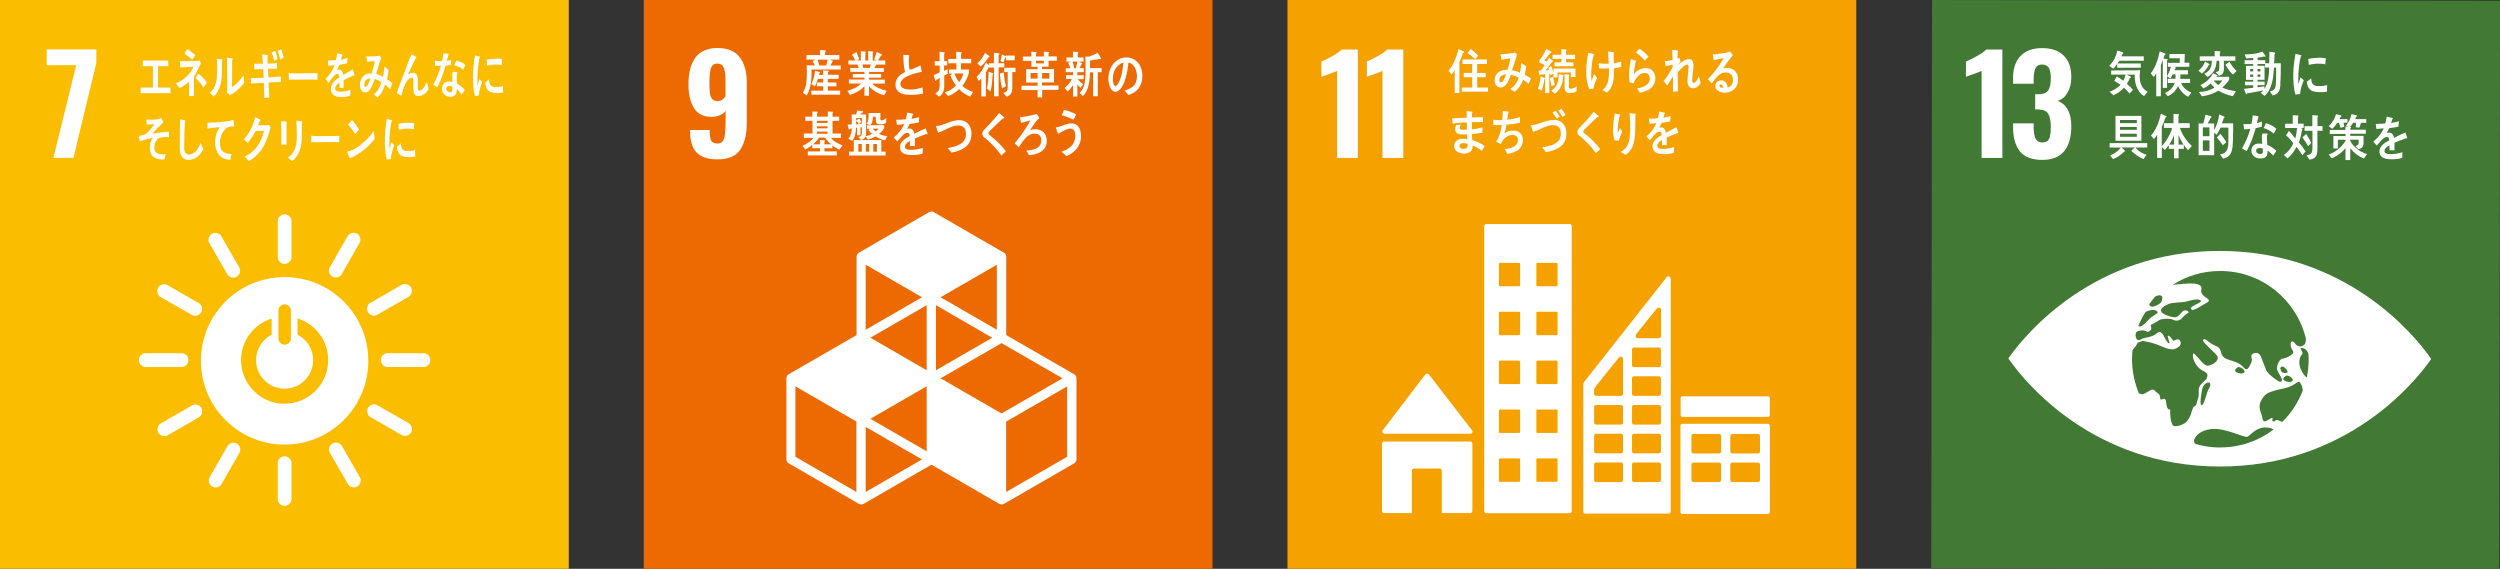 <?xml version="1.0" encoding="UTF-8"?><svg xmlns="http://www.w3.org/2000/svg" viewBox="0 0 282.84 64.35"><rect x="0" y="0" width="282.84" height="64.35" fill="#333333" stroke="none"/><defs><style>.d{fill:#fff;}.e{fill:#ed6a02;}.f{fill:#f5a200;}.g{fill:#427935;}.h{fill:#fabd00;}</style></defs><g id="a"/><g id="b"><g id="c"><g><rect class="h" width="64.35" height="64.35"/><path class="d" d="M8.61,7.38h-3.33v-1.79h5.62v1.53l-2.59,10.74h-2.27l2.58-10.48Z"/><g><path class="d" d="M32.2,31.35c-5.23,0-9.47,4.24-9.47,9.47s4.24,9.48,9.47,9.48,9.47-4.24,9.47-9.48-4.24-9.47-9.47-9.47m-.7,3.74c0-.32,.32-.66,.71-.66s.7,.35,.7,.66v3.25c0,.31-.31,.66-.7,.66s-.71-.34-.71-.66v-3.25Zm.7,10.59c-2.72,0-4.93-2.21-4.93-4.93,0-2.21,1.46-4.08,3.46-4.71v1.83c-1.04,.53-1.76,1.62-1.76,2.87,0,1.78,1.44,3.23,3.23,3.23s3.23-1.44,3.23-3.23c0-1.26-.72-2.34-1.77-2.88v-1.83c2.01,.62,3.47,2.49,3.47,4.71,0,2.72-2.21,4.93-4.93,4.93"/><path class="d" d="M21.32,40.74c0-.43-.38-.78-.73-.78h-4.15c-.35,0-.73,.35-.73,.78s.38,.78,.73,.78h4.15c.35,0,.73-.35,.73-.78"/><path class="d" d="M48.69,40.74c0-.43-.38-.78-.73-.78h-4.15c-.35,0-.73,.35-.73,.78s.38,.78,.73,.78h4.15c.35,0,.73-.35,.73-.78"/><path class="d" d="M32.2,57.23c.43,0,.78-.38,.78-.73v-4.15c0-.35-.35-.73-.78-.73s-.78,.38-.78,.73v4.15c0,.35,.35,.73,.78,.73"/><path class="d" d="M46.51,48.93c.21-.37,.06-.86-.25-1.04l-3.6-2.06c-.3-.17-.81-.06-1.02,.31-.21,.37-.05,.87,.25,1.04l3.6,2.06c.3,.17,.81,.06,1.02-.32"/><path class="d" d="M24.01,55.05c.37,.21,.86,.06,1.04-.25l2.06-3.6c.17-.3,.06-.81-.31-1.02-.37-.21-.87-.05-1.04,.25l-2.06,3.6c-.17,.3-.06,.81,.32,1.02"/><path class="d" d="M40.42,55.04c.37-.21,.48-.72,.31-1.02l-2.07-3.6c-.18-.3-.67-.46-1.04-.25-.37,.21-.49,.72-.31,1.03l2.07,3.6c.17,.3,.67,.46,1.04,.24"/><path class="d" d="M17.91,48.96c.21,.37,.72,.48,1.02,.31l3.6-2.07c.3-.17,.46-.67,.25-1.04-.21-.37-.72-.49-1.02-.31l-3.6,2.07c-.3,.17-.46,.67-.24,1.04"/><path class="d" d="M32.2,29.86c.43,0,.78-.38,.78-.73v-4.15c0-.35-.35-.73-.78-.73s-.78,.38-.78,.73v4.15c0,.35,.35,.73,.78,.73"/><path class="d" d="M22.76,35.34c.21-.37,.06-.86-.25-1.04l-3.6-2.06c-.3-.17-.81-.06-1.02,.31-.21,.37-.05,.87,.25,1.04l3.6,2.06c.3,.17,.81,.06,1.02-.32"/><path class="d" d="M37.6,31.3c.37,.21,.86,.06,1.04-.25l2.06-3.6c.17-.3,.06-.81-.31-1.02-.37-.21-.87-.05-1.04,.25l-2.06,3.6c-.17,.3-.06,.81,.32,1.02"/><path class="d" d="M26.78,31.31c.37-.21,.48-.72,.31-1.02l-2.07-3.6c-.18-.3-.67-.46-1.04-.25-.37,.21-.49,.72-.31,1.03l2.07,3.6c.17,.3,.67,.46,1.04,.24"/><path class="d" d="M41.63,35.32c.21,.37,.72,.48,1.02,.31l3.6-2.07c.3-.17,.46-.67,.25-1.04-.21-.37-.72-.49-1.03-.31l-3.6,2.07c-.3,.17-.46,.67-.24,1.04"/></g><g><path class="d" d="M15.91,10.54v-.64h1.39v-2.41h-1.15v-.64h2.89v.64h-1.16v2.41h1.41v.64h-3.37Z"/><path class="d" d="M21.94,8.68v.67c0,.51,0,1.01,0,1.52h-.55c0-.55,0-1.1,0-1.65-.29,.3-.75,.61-1.1,.76-.12-.2-.26-.39-.4-.56,.69-.22,1.66-.97,2-1.87-.5,0-1,.06-1.5,.09,0-.24-.02-.47-.03-.71,.64,0,1.29,0,1.93-.04,.1,0,.19-.02,.28-.04l.16,.32c-.26,.52-.49,1.06-.8,1.52Zm-.2-1.93c-.27-.26-.56-.47-.86-.66,.1-.18,.19-.36,.28-.54,.32,.18,.63,.4,.93,.67-.11,.18-.22,.36-.34,.53Zm1.3,3.16c-.27-.43-.59-.76-.92-1.08l.32-.49c.35,.24,.71,.63,.98,1.01l-.38,.55Z"/><path class="d" d="M25.12,6.88c-.03,1.28,.11,2.46-.51,3.52-.12,.2-.27,.38-.42,.52-.14-.13-.35-.32-.45-.42,.68-.6,.82-1.37,.82-2.45,0-.46,0-.94-.02-1.4l.58,.07s.05,.02,.05,.06c0,.04-.03,.07-.05,.09Zm1.61,3.43c-.23,.18-.48,.32-.72,.46-.12-.11-.24-.2-.34-.32,.03-.1,.04-.2,.04-.3v-.76c0-.95-.01-1.93-.03-2.88l.6,.1s.05,.03,.05,.07c0,.05-.04,.09-.07,.11,0,.27,0,.53,0,.79,0,.75,0,1.52-.02,2.27,.34-.2,.73-.57,1-.92,.09-.11,.17-.24,.26-.37,0-.01,.02-.03,.03-.03,.02,0,.02,.06,.02,.07,.02,.26,.05,.51,.08,.76-.27,.37-.58,.69-.91,.95Z"/><path class="d" d="M30.38,9.35c.03,.56,.05,1.12,.09,1.68-.19,.02-.37,.03-.56,.05-.02-.57-.05-1.13-.06-1.7-.49,.02-.98,.03-1.46,.07,0-.21,0-.42-.01-.63,.11,0,.22,.01,.34,.01,.37,0,.74-.02,1.11-.03-.01-.33-.03-.65-.05-.98-.33,0-.66,.02-1,.04,0-.21-.02-.43-.03-.64,.33,0,.66,0,.99-.01-.02-.35-.04-.7-.07-1.05l.59,.07s.07,.04,.07,.09c0,.05-.04,.09-.07,.11,0,.26,.01,.51,.02,.77,.35,0,.7-.04,1.05-.08,0,.22,0,.44,0,.65-.34,0-.68,0-1.01,.01,.02,.32,.03,.64,.05,.97,.47-.02,.93-.05,1.4-.1,0,.22,0,.43,0,.64-.45,0-.91,.03-1.36,.04Zm.64-2.45c-.07-.34-.18-.66-.29-.98l.41-.17c.1,.3,.19,.62,.26,.93l-.38,.22Zm.68-.15c-.08-.34-.17-.69-.28-1.01l.4-.16c.11,.32,.2,.6,.27,.93l-.38,.23Z"/><path class="d" d="M35.91,9.02c-.26-.02-.47-.02-.69-.02-.25,0-1.94,0-2.53,.02,0-.23-.02-.52-.03-.69,0-.08,.03-.09,.06-.08,.08,.02,.23,.03,.27,.04,.28,.02,.58,.01,.91,.01,.67,0,1.27-.02,2.03-.03-.01,.23-.02,.51-.02,.74Z"/><path class="d" d="M40.05,8.57s-.04-.01-.06-.03c-.29,.12-.84,.39-1.11,.53v.87h-.47c0-.09,0-.17,0-.27v-.32c-.32,.18-.48,.42-.48,.68,0,.23,.18,.35,.55,.35,.4,0,.76-.06,1.17-.23l-.02,.66c-.35,.14-.74,.17-1.01,.17-.79,0-1.18-.3-1.18-.91,0-.3,.11-.57,.33-.82,.14-.15,.34-.32,.61-.49,0-.26-.07-.39-.19-.39-.15,0-.29,.07-.41,.22-.08,.09-.18,.21-.31,.39-.15,.2-.24,.33-.3,.4-.07-.1-.18-.26-.33-.47,.45-.43,.78-.94,1.01-1.54-.21,.03-.45,.06-.7,.07-.02-.22-.04-.42-.06-.59,.38,0,.68-.02,.92-.06,.05-.16,.09-.43,.14-.78l.54,.15s.05,.03,.05,.07c0,.03-.02,.06-.06,.08-.02,.1-.06,.25-.11,.44,.18-.03,.46-.11,.75-.21l-.05,.62c-.22,.06-.52,.11-.89,.18-.06,.17-.15,.38-.25,.57,.1-.03,.18-.04,.23-.04,.24,0,.4,.2,.48,.61,.32-.2,.68-.41,1.08-.63l.18,.64s-.02,.07-.05,.07Z"/><path class="d" d="M44.13,10.09c-.18-.18-.36-.36-.55-.51-.17,.53-.51,1.18-.88,1.44l-.42-.35c.4-.27,.7-.79,.87-1.37-.24-.16-.49-.29-.76-.37-.06,.2-.13,.4-.21,.59-.19,.47-.44,.95-.88,.94-.36,0-.6-.42-.58-.91,.02-.64,.4-1.07,.81-1.2,.17-.05,.35-.05,.52-.04,.1-.4,.26-.96,.36-1.39l-.89,.06-.06-.62h.05c.3,.04,1.2,.03,1.46-.07,.05,.1,.1,.2,.16,.3-.14,.35-.24,.6-.34,.96-.08,.27-.15,.55-.23,.82,.27,.07,.52,.17,.76,.32,.1-.38,.14-.79,.17-1.19,.16,.14,.32,.28,.47,.43-.04,.35-.09,.7-.18,1.04,.21,.14,.42,.28,.61,.45-.08,.22-.16,.45-.25,.67Zm-2.93-.55c0,.15,.04,.28,.16,.29,.08,0,.13-.03,.18-.1,.14-.18,.29-.63,.37-.87-.3,.02-.69,.19-.7,.69Z"/><path class="d" d="M47.29,10.86c-.57,0-.53-.67-.53-1.2v-.52c0-.15,0-.34-.16-.34-.04,0-.08,.01-.11,.02-.64,.21-.89,1.32-1.09,2.02-.17-.1-.34-.21-.51-.31,.18-.54,.37-1.07,.58-1.61,.23-.6,.45-1.19,.68-1.79,.13-.33,.25-.67,.39-.99,.16,.08,.39,.2,.54,.3,.02,.01,.03,.03,.03,.05,0,.04-.04,.07-.07,.07-.29,.56-.54,1.15-.81,1.72-.03,.06-.05,.11-.08,.16,.18-.11,.37-.21,.57-.21,.42,0,.55,.36,.55,.83,0,.29,0,.57,0,.85,0,.14,.02,.34,.16,.34,.19,0,.34-.14,.48-.3,.18-.2,.25-.41,.38-.67,.07,.26,.14,.52,.2,.79-.29,.53-.68,.78-1.2,.79Z"/><path class="d" d="M51,7.35c-.21,.04-.39,.07-.6,.09-.22,.76-.52,1.74-.94,2.44-.15-.09-.3-.2-.45-.31,.38-.64,.67-1.43,.88-2.13-.21,.01-.47,0-.68-.02,0-.19,0-.38,0-.57,.07,.02,.15,.03,.23,.04,.19,.02,.39,.04,.58,.03,.08-.32,.1-.55,.13-.87,.23,0,.43,.02,.6,.03-.02,.19-.13,.6-.2,.82,.18-.02,.35-.08,.52-.12-.02,.19-.05,.38-.08,.57Zm1.23,3.36c-.17-.22-.34-.45-.55-.62,0,.06,0,.12-.01,.18-.04,.58-.39,.71-.78,.68-.14-.01-.28-.04-.41-.11-.26-.13-.51-.44-.48-.83,.04-.56,.42-.82,.83-.79,.12,0,.24,.03,.35,.06,0-.26-.03-.52-.02-.78,0-.13,.02-.25,.07-.38,.13,0,.26,.01,.39,.02,.03,0,.15-.02,.15,.05,0,.01,0,.02,0,.02-.06,.1-.09,.22-.09,.34-.01,.3,.02,.6,.02,.9,.31,.16,.65,.45,.89,.74-.11,.18-.23,.36-.36,.53Zm-1.04-.89c-.09-.06-.2-.08-.31-.09-.17-.01-.37,.03-.39,.29-.02,.26,.22,.39,.39,.41,.16,.01,.28-.02,.3-.26,0-.12,0-.23,0-.35Zm1.2-1.92c-.29-.3-.66-.4-1.01-.51l.24-.54c.36,.12,.75,.2,1.04,.51l-.27,.54Z"/><path class="d" d="M22.37,17.71c-.32,.26-.7,.38-1.07,.38-.58,0-.94-.45-.97-1.23,0-.11,0-.21,0-.32,0-.3,0-.6,.01-.9,.01-.71,.02-1.43,.03-2.15,.13,.02,.25,.05,.38,.08,.05,0,.11,.02,.16,.04,.03,.02,.07,.04,.07,.09,0,.04-.03,.08-.06,.09-.05,.96-.08,1.94-.08,2.9,0,.49,.16,.79,.54,.79,.17,0,.35-.06,.51-.16,.37-.21,.63-.68,.81-1.16l.3,.72c-.15,.3-.39,.64-.62,.82Z"/><path class="d" d="M26.41,14.29s-.03,0-.05,0c-.18,0-.37,.01-.55,.09-.51,.23-.9,.95-.93,1.72-.04,1.14,.69,1.31,1.31,1.33-.04,.21-.08,.43-.13,.65-.03,0-.06,0-.08,0-.27-.01-.59-.09-.84-.24-.47-.27-.84-1.03-.81-1.79,.02-.67,.19-1.18,.53-1.67-.47,.04-.93,.1-1.39,.17,0-.22,0-.44,0-.66,.8-.03,1.6-.07,2.4-.2,.19-.04,.37-.07,.56-.13,0,.09,.06,.63,.06,.68,0,.05-.03,.05-.06,.05Z"/><path class="d" d="M30.53,14.72c-.07,.22-.12,.45-.2,.66-.27,.78-.56,1.38-1.04,1.93-.34,.39-.73,.71-1.15,.92-.14-.18-.29-.36-.45-.52,.23-.12,.46-.23,.67-.4,.26-.21,.52-.44,.73-.74,.36-.51,.62-1.09,.79-1.77l-.96,.02c-.26,.5-.57,.99-.92,1.36-.13-.15-.26-.31-.4-.45,.6-.61,1.02-1.5,1.27-2.47l.54,.25s.05,.04,.05,.09c0,.06-.05,.08-.08,.08-.06,.17-.11,.34-.19,.49,.35,0,.69,0,1.04,0,.07,0,.15,0,.22-.03,.05,.1,.11,.2,.16,.3-.03,.1-.07,.2-.09,.29Z"/><path class="d" d="M32.42,13.92v.23c0,.74,0,1.49,0,2.22h-.59c0-.14,0-.28,0-.41v-.82c0-.49,0-.97-.02-1.45l.62,.07s.04,.02,.04,.05c0,.05-.04,.08-.07,.1Zm1.73,0c0,.34,0,.67,0,1,0,.97-.02,1.91-.53,2.7-.16,.24-.34,.44-.57,.59-.15-.13-.32-.28-.48-.38,.19-.14,.4-.32,.55-.53,.43-.61,.46-1.35,.46-2.13,0-.51-.03-1.02-.05-1.52l.62,.07s.07,.03,.07,.08-.03,.09-.07,.11Z"/><path class="d" d="M38.38,16.1c-.26-.02-.47-.02-.68-.02-.25,0-1.88,0-2.47,.02,0-.22-.02-.5-.03-.67,0-.08,.03-.09,.06-.08,.08,.02,.23,.03,.27,.04,.28,.02,.83,.01,1.15,.01,.67,0,.97-.02,1.72-.03-.01,.22-.02,.5-.02,.72Z"/><path class="d" d="M40.27,17.58c-.23,.14-.46,.25-.71,.32-.02-.07-.28-.74-.28-.74,0-.02,.02-.02,.03-.02,.06,0,.12-.01,.17-.03,.45-.12,.88-.38,1.29-.7,.55-.42,1.05-.95,1.51-1.57,.03,.29,.07,.58,.11,.87-.63,.82-1.34,1.41-2.12,1.87Zm-.09-2.39c-.24-.41-.5-.78-.81-1.1,.16-.17,.31-.34,.46-.51,.29,.31,.55,.68,.78,1.08-.13,.2-.28,.37-.43,.53Z"/><path class="d" d="M44.23,17.99c-.16,.02-.31,.04-.47,.06-.19-.69-.22-1.44-.22-2.17,0-.82,.09-1.64,.22-2.44l.37,.1c.06,.02,.13,.02,.19,.05,.03,.01,.05,.03,.05,.07s-.04,.07-.07,.07c-.17,.8-.25,1.7-.25,2.53,0,.21,0,.41,0,.62,.08-.26,.15-.52,.23-.78,.11,.11,.22,.22,.32,.33-.19,.51-.33,.97-.38,1.55Zm2.74-.27c-.24,.06-.55,.06-.79,.05-.62-.02-1.19-.13-1.27-1.18,.15-.12,.29-.25,.44-.37,0,.59,.25,.86,.65,.87,.32,.01,.67-.01,.97-.13,0,.25,0,.5,0,.75Zm-.16-3.09c-.33-.08-.66-.1-1-.07-.23,.02-.46,.07-.69,.13-.02-.21-.03-.46-.05-.67,.32-.1,.65-.1,.98-.13,.27-.03,.54,0,.81,.05-.02,.23-.03,.46-.05,.69Z"/><path class="d" d="M54.19,10.8c-.15,.02-.3,.04-.46,.06-.19-.69-.22-1.43-.22-2.16,0-.82,.09-1.64,.22-2.43l.36,.1c.05,.02,.13,.02,.18,.05,.03,.01,.05,.03,.05,.07s-.04,.07-.07,.07c-.17,.8-.24,1.7-.24,2.53,0,.21,0,.41,0,.62,.08-.26,.15-.52,.23-.78,.1,.11,.21,.22,.31,.33-.18,.51-.32,.97-.37,1.55Zm2.71-.34c-.23,.06-.53,.06-.77,.05-.6-.02-1.16-.13-1.23-1.17,.14-.12,.28-.25,.43-.36,0,.59,.24,.86,.63,.87,.31,.01,.65-.01,.95-.13,0,.25,0,.5,0,.75Zm-.15-3.08c-.32-.08-.64-.1-.97-.07-.23,.02-.45,.07-.67,.13-.02-.21-.03-.46-.05-.67,.31-.1,.63-.1,.95-.13,.26-.03,.53,0,.79,.05-.02,.23-.03,.46-.05,.69Z"/><path class="d" d="M17.84,15.74c-.26,.19-.43,.71-.36,1.15,.09,.52,.67,.58,.97,.57,.1,0,.2-.01,.3-.02-.04,.2-.09,.4-.14,.6h-.09c-.59,.01-1.45-.08-1.55-1.07-.06-.61,.09-1.09,.32-1.38-.5,.09-.99,.22-1.47,.4-.03-.2-.08-.4-.12-.6,.26-.07,.53-.09,.78-.22,.25-.13,.8-.86,1-1.13-.3,.03-.6,.05-.89,.04,0-.19,0-.37-.02-.56,.44,.03,.9,.05,1.34-.04,.12-.02,.23-.08,.33-.14,.09,.17,.18,.34,.26,.51-.44,.34-.87,.85-1.26,1.27,.62-.1,1.25-.18,1.88-.23,0,.21,0,.43,0,.64-.37-.04-.96-.05-1.29,.19Z"/></g></g><g><rect class="e" x="72.83" width="64.35" height="64.35"/><path class="d" d="M78.8,17.25c-.48-.52-.72-1.31-.73-2.36v-.18h2.21c0,.56,.06,.95,.17,1.18,.12,.23,.36,.35,.72,.35,.25,0,.44-.08,.57-.23,.13-.15,.21-.4,.27-.75,.05-.35,.08-.85,.08-1.51v-1.24c-.13,.22-.34,.4-.62,.52-.28,.13-.61,.19-.98,.19-.91,0-1.57-.33-1.98-1-.41-.67-.62-1.55-.62-2.65,0-2.76,1.1-4.14,3.3-4.14,1.13,0,1.96,.35,2.5,1.05,.54,.7,.8,1.66,.8,2.88v4.47c0,1.32-.24,2.35-.73,3.09-.49,.74-1.35,1.11-2.58,1.11-1.09,0-1.88-.26-2.36-.78Zm3.28-6.37v-1.95c0-.54-.07-.96-.2-1.27-.13-.31-.37-.47-.71-.47-.36,0-.61,.17-.73,.51-.12,.34-.18,.88-.18,1.61,0,.53,.02,.93,.05,1.2,.03,.28,.11,.5,.25,.67,.14,.17,.35,.26,.63,.26,.37,0,.67-.19,.89-.56Z"/><path class="d" d="M121.52,42.34l-7.68-4.43v-8.87c0-.19-.1-.36-.26-.45l-7.94-4.59c-.16-.09-.36-.09-.52,0l-7.95,4.59c-.16,.09-.26,.27-.26,.45v8.87l-7.68,4.43c-.16,.09-.26,.27-.26,.45v9.18c0,.19,.1,.36,.26,.45l7.95,4.59c.08,.05,.17,.07,.26,.07s.18-.02,.26-.07l7.68-4.44,7.68,4.44c.08,.05,.17,.07,.26,.07s.18-.02,.26-.07l7.95-4.59c.16-.09,.26-.27,.26-.45v-9.18c0-.19-.1-.36-.26-.45Zm-16.68,8.72l-6.37-3.68,6.37-3.68v7.36Zm7.42-12.85l-6.37,3.68v-7.36l6.37,3.68Zm-7.42,3.68l-6.37-3.68,6.37-3.68v7.36Zm1.57,.91l6.9-3.98,6.9,3.98-6.9,3.98-6.9-3.98Zm6.37-5.49l-6.37-3.68,6.37-3.68v7.36Zm-8.47-3.68l-6.37,3.68v-7.36l6.37,3.68Zm-7.42,22.03l-6.9-3.98v-7.97l6.9,3.98v7.96Zm1.05,0v-7.36l6.37,3.68-6.37,3.68Zm22.79-3.98l-6.9,3.98v-7.96l6.9-3.98v7.97Z"/><g><path class="d" d="M91.81,7.87c0,.14,0,.28,0,.43,0,.57-.05,1.19-.21,1.73-.07,.23-.2,.59-.33,.77l-.44-.32c.38-.54,.45-1.37,.45-2.05,0-.34,0-.69-.02-1.03h.93c-.08-.17-.16-.34-.25-.5l.34-.16h-1.04v-.51h1.53v-.57l.57,.04s.09,0,.09,.07c0,.04-.04,.07-.07,.08v.38h1.6v.51h-1.08l.31,.12s.05,.02,.05,.06-.04,.05-.06,.06c-.07,.15-.14,.29-.22,.43h1.16v.46h-3.32Zm-.02,2.84v-.45h1.34v-.5h-.71v-.43h.71v-.41h-.6c-.09,.28-.2,.6-.34,.85l-.39-.26c.22-.45,.35-.98,.42-1.5l.5,.14s.06,.02,.06,.06c0,.05-.04,.06-.07,.07-.02,.07-.04,.13-.06,.2h.48v-.52l.58,.05s.05,.04,.05,.07c0,.06-.06,.09-.1,.1v.28h1.22v.46h-1.22v.41h.97v.44h-.97v.48h1.39v.46h-3.25Zm.71-3.96c.07,.19,.17,.51,.22,.7-.07,.03-.18,.06-.24-.04h1c.06-.22,.12-.44,.16-.66h-1.13Z"/><path class="d" d="M100,10.77c-.59-.16-1.26-.51-1.68-1.03v1.09h-.52v-1.1c-.39,.5-1.09,.83-1.63,1.01l-.31-.46c.49-.14,1.2-.4,1.54-.83h-1.36v-.45h1.76v-.22h-1.32v-.41h1.32v-.24h-1.61v-.44h.98c-.05-.13-.1-.26-.16-.39h-1.03v-.46h.8c-.12-.23-.24-.45-.4-.65l.51-.31c.11,.27,.22,.55,.33,.82l-.26,.14h.43v-1.05l.53,.05s.05,.02,.05,.06-.04,.07-.07,.08v.87h.32v-1.06l.54,.04s.05,.03,.05,.06c0,.04-.05,.07-.07,.08v.87h.4l-.24-.13c.1-.28,.21-.55,.29-.83l.54,.26s.06,.04,.06,.08c0,.06-.08,.07-.11,.07-.12,.19-.24,.37-.35,.55h.83v.47h-1.02c-.08,.13-.15,.26-.23,.39h1.09v.44h-1.67v.24h1.36v.41h-1.36v.22h1.78v.45h-1.42c.31,.41,1.17,.71,1.63,.82l-.31,.5Zm-2.42-3.48l.07,.39h.77c.03-.13,.06-.26,.09-.39h-.93Z"/><path class="d" d="M103.03,10.73c-.66,0-1.72-.1-1.72-1.16,0-.77,.56-1.16,1.08-1.42-.16-.63-.18-1.3-.19-1.95,.14,.01,.28,.02,.42,.03,.07,0,.14,0,.21,.02,.02,0,.05,.02,.05,.05,0,.02-.02,.04-.03,.06-.02,.17-.03,.34-.03,.51,0,.2,0,.84,.09,.99,.01,.01,.03,.02,.04,.02,.18,0,.99-.37,1.17-.49,.07,.24,.12,.48,.17,.73-.58,.14-2.42,.49-2.42,1.4,0,.51,.69,.61,1.01,.61,.52,0,.99-.06,1.49-.25,.03,.23,.05,.47,.06,.71-.46,.1-.94,.15-1.4,.15Z"/><path class="d" d="M106.83,8.56v1.19c0,.53-.19,.95-.6,1.19l-.41-.37c.33-.17,.49-.46,.49-.88v-.88c-.13,.09-.27,.16-.39,.25,0,.04-.02,.11-.07,.11-.03,0-.04-.03-.05-.06l-.16-.61c.22-.1,.45-.2,.67-.31v-.78h-.56v-.49h.55v-1.07l.54,.07s.05,.02,.05,.05c0,.04-.04,.08-.07,.09v.85h.34v.49h-.35v.62l.4-.2v.52c-.13,.08-.26,.14-.39,.22Zm2.9,2.36c-.44-.17-.87-.47-1.21-.84-.37,.35-.79,.64-1.25,.79l-.37-.42c.45-.13,.92-.41,1.26-.78-.27-.34-.48-.73-.64-1.15l.21-.19h-.36v-.46h.83v-.71h-.91v-.49h.89v-.82l.56,.05s.08,.02,.08,.08c0,.04-.06,.08-.09,.09v.59h1.15v.5h-1.16v.71h.91v.33s-.06,.2-.07,.24c-.15,.47-.37,.9-.67,1.26,.29,.34,.82,.57,1.21,.71l-.35,.52Zm-1.74-2.61c.12,.36,.3,.71,.53,.99,.19-.27,.39-.65,.47-.99h-1Z"/><path class="d" d="M112.98,7.63v3.26h-.52v-3.25h-.59v-.07c-.11,.21-.21,.42-.33,.62v2.72h-.52v-2.04c-.08,.1-.18,.19-.28,.28l-.26-.44c.46-.42,.81-1.03,1.05-1.64l.34,.3v-.21h.58v-1.2l.54,.06s.08,.02,.08,.07c0,.06-.05,.09-.09,.1v.97h.64v.46h-.64Zm-1.14-1.15c-.26,.38-.54,.76-.89,1.04l-.38-.35c.36-.31,.65-.72,.86-1.19l.48,.34s.05,.04,.05,.07c0,.07-.08,.1-.13,.09Zm.47,1.95c-.03,.47-.11,1.51-.26,1.92l-.4-.36c.15-.6,.19-1.25,.2-1.88l.49,.18s.03,.03,.03,.06c0,.03-.04,.07-.06,.08Zm1.07,1.57c-.14-.5-.22-1.15-.26-1.68l.44-.13c.04,.52,.12,1.05,.25,1.56l-.43,.25Zm.43-3.17v-.41s-.04,.04-.06,.04c-.07,.2-.14,.4-.22,.6l-.34-.15c.07-.25,.11-.51,.16-.76l.44,.21v-.08h1.01v.54h-1Zm.72,1.33v1.77c0,.56-.19,.88-.66,1.01l-.35-.43c.32-.09,.49-.23,.49-.65v-1.71h-.4v-.48h1.28v.48h-.36Z"/><path class="d" d="M117.91,10.19v.83h-.52v-.83h-1.82v-.49h1.82v-.36h-1.3v-1.51h1.3v-.27h-.7v-.67h-.97v-.49h.96v-.55l.54,.04s.06,.02,.06,.05-.05,.07-.07,.09v.36h.89v-.55l.54,.04s.06,.02,.06,.05-.05,.07-.07,.09v.36h.94v.49h-.94v.67h-.74v.27h1.36v1.51h-1.36v.36h1.87v.49h-1.86Zm-.52-1.93h-.79v.63h.79v-.63Zm.71-1.39h-.88v.3h.88v-.3Zm.62,1.39h-.82v.63h.82v-.63Z"/><path class="d" d="M121.89,8.18v.33h.71v.44h-.65c.15,.24,.38,.42,.58,.58l-.26,.41c-.14-.1-.26-.23-.38-.38v1.37h-.49v-1.31c-.17,.27-.39,.55-.62,.72l-.34-.39c.31-.26,.64-.59,.82-1.01h-.66v-.44h.8v-.33h-.83v-.45h.53c-.08-.21-.16-.42-.25-.63l.33-.12h-.53v-.47h.74v-.65l.54,.03s.07,.02,.07,.07c0,.05-.04,.08-.07,.1v.45h.66v.47h-.52l.32,.18s.05,.05,.05,.06c0,.06-.07,.08-.1,.08-.06,.15-.13,.28-.21,.42h.48v.45h-.73Zm-.53-1.2c.05,.21,.17,.67,.21,.88-.09,.05-.25-.18-.33-.14h.49c.06-.25,.11-.5,.16-.75h-.52Zm2.84,1.2v2.71h-.53v-2.71h-.36c0,.92-.15,2.1-.79,2.68l-.38-.34c.65-.61,.68-1.65,.68-2.58,0-.51-.02-1.03-.02-1.55l.31,.02c.05,0,.18-.04,.31-.09,.22-.08,.65-.27,.79-.35l.36,.65c0,.06-.04,.08-.08,.08-.03,0-.06-.01-.09-.03-.35,.08-.72,.13-1.08,.18v.86h1.31v.46h-.44Z"/><path class="d" d="M127.65,10.74c-.14-.17-.27-.34-.41-.5,.72-.22,1.39-.53,1.39-1.62,0-.74-.36-1.4-.95-1.55-.12,.99-.37,2.56-1.08,3.14-.13,.11-.27,.18-.42,.18-.19,0-.37-.16-.49-.33-.21-.31-.29-.77-.29-1.17,0-1.4,.93-2.39,2.02-2.39,1,0,1.82,.75,1.82,2.08,0,1.24-.67,1.9-1.57,2.16Zm-1.61-2.63c-.09,.25-.13,.51-.13,.78,0,.24,.04,.84,.3,.84,.09,0,.17-.11,.22-.18,.43-.55,.61-1.72,.66-2.47-.41,.09-.88,.55-1.05,1.03Z"/><path class="d" d="M94.97,16.93c-.28-.12-.55-.28-.79-.49v.33h-.9v.36h1.4v.45h-3.29v-.45h1.38v-.36h-.87v-.37c-.25,.2-.52,.38-.8,.51l-.31-.42c.45-.19,.91-.47,1.24-.89h-1.09v-.49h.98v-1.44h-.81v-.47h.8v-.59l.54,.03s.06,.02,.06,.06-.04,.07-.07,.08v.42h1.21v-.59l.55,.03s.06,.02,.06,.06-.04,.07-.07,.08v.42h.75v.47h-.75v1.44h.95v.49h-1.12c.26,.4,.89,.69,1.29,.85l-.34,.48Zm-1.62-1.36h-.69c-.18,.29-.42,.54-.67,.76h.77v-.49l.52,.04s.06,.02,.06,.06c0,.04-.04,.08-.07,.09v.3h.76c-.25-.22-.5-.46-.68-.76Zm.28-1.9h-1.21v.24h1.21v-.24Zm0,.62h-1.21v.23h1.21v-.23Zm0,.6h-1.21v.24h1.21v-.24Z"/><path class="d" d="M100.12,15.88c-.38-.09-.72-.22-1.06-.45-.27,.17-.57,.28-.87,.36l-.26-.36c-.09,.25-.3,.35-.51,.41l-.3-.33c.26-.08,.39-.16,.39-.51v-.61l-.16,.02v.89h-.38v-.85h-.12c-.02,.54-.11,1.11-.45,1.49l-.41-.25c.25-.32,.39-.74,.39-1.16-.07,.02-.15,.04-.23,.06,0,.04-.04,.08-.07,.08-.03,0-.05-.04-.06-.08l-.12-.5c.16,0,.32,0,.47-.01,0-.38-.01-.76-.01-1.13h.49c.06-.14,.1-.29,.15-.44l.59,.07s.06,.03,.06,.07c0,.07-.08,.1-.13,.11-.06,.07-.11,.13-.17,.2h.64v1.97c0,.17,0,.34-.06,.5,.26-.06,.5-.15,.73-.29-.15-.13-.29-.27-.42-.43,.06-.05,.13-.09,.19-.14h-.33v-.4h.34l-.39-.18c.18-.25,.22-.5,.22-.82,0-.13,0-.26,0-.39h1.34c0,.22-.01,.43-.01,.65,0,.14,.03,.19,.15,.19,.17,0,.4-.16,.53-.27l-.04,.57c-.19,.09-.39,.15-.6,.15-.35,0-.55-.04-.55-.49,0-.12,0-.25,0-.37h-.33c0,.35-.06,.71-.3,.95h1.58v.32c-.13,.25-.36,.5-.57,.66,.26,.16,.61,.23,.91,.28l-.26,.48Zm-4.06,1.72v-.45h.53v-1.3h3.12v1.3h.48v.45h-4.14Zm1.45-4.25h-.65v.27c.11-.08,.23-.15,.34-.23,.09,.13,.17,.27,.26,.41l-.27,.23,.32-.02v-.66Zm-.65,.28v.43l.31-.02c-.1-.14-.2-.28-.31-.4Zm.64,2.66h-.39v.87h.39v-.87Zm.84,0h-.38v.87h.38v-.87Zm.4-1.73c.11,.11,.21,.23,.34,.31,.12-.09,.23-.19,.32-.31h-.65Zm.47,1.73h-.41v.87h.41v-.87Z"/><path class="d" d="M104.89,15.18s-.05-.01-.07-.03c-.34,.12-1,.37-1.31,.52v.85h-.56c0-.08,0-.17,0-.26v-.31c-.38,.18-.57,.4-.57,.66,0,.22,.22,.34,.65,.34,.47,0,.89-.06,1.37-.22l-.02,.65c-.41,.14-.87,.16-1.18,.16-.93,0-1.39-.29-1.39-.88,0-.29,.13-.55,.39-.79,.16-.15,.4-.31,.72-.47,0-.25-.09-.38-.22-.38-.17,0-.33,.07-.49,.21-.09,.09-.22,.2-.36,.38-.18,.19-.28,.33-.35,.39-.09-.1-.22-.25-.39-.45,.53-.41,.93-.92,1.19-1.5-.25,.03-.53,.06-.83,.07-.02-.21-.05-.4-.08-.57,.44,0,.81-.02,1.08-.06,.06-.16,.11-.41,.16-.76l.64,.14s.06,.03,.06,.07-.02,.06-.08,.08c-.02,.09-.07,.24-.13,.43,.22-.03,.54-.11,.88-.2l-.05,.61c-.26,.05-.61,.11-1.04,.17-.07,.17-.18,.37-.29,.55,.11-.03,.21-.04,.27-.04,.29,0,.48,.19,.56,.59,.38-.2,.81-.4,1.28-.61l.22,.62s-.02,.07-.06,.07Z"/><path class="d" d="M108.49,17.04c-.28,.1-.56,.19-.85,.23-.15-.17-.28-.36-.44-.51,.37-.07,.73-.15,1.09-.29,.52-.21,1.01-.58,1-1.32-.02-.73-.39-.96-.94-.95-.76,.02-1.47,.6-2.22,.81-.03-.08-.24-.69-.24-.72,0-.06,.07-.04,.1-.04,.37,0,.78-.19,1.13-.32,.45-.17,.9-.33,1.38-.34,.75-.02,1.39,.52,1.41,1.47,.02,1.15-.59,1.66-1.42,1.97Z"/><path class="d" d="M113.3,17.61c-.42-.61-.9-1.13-1.42-1.61-.13-.13-.27-.25-.41-.36-.09-.07-.17-.12-.24-.21-.07-.09-.09-.19-.09-.3,0-.21,.09-.33,.22-.47,.23-.24,.46-.47,.69-.72,.33-.38,.67-.75,.99-1.15,.14,.12,.27,.23,.41,.34,.05,.04,.11,.08,.16,.13,.01,.02,.02,.03,.02,.05,0,.08-.1,.09-.16,.08-.31,.3-.63,.59-.95,.89-.13,.13-.26,.27-.39,.39-.06,.06-.13,.12-.19,.18-.05,.06-.11,.14-.11,.22,0,.08,.04,.12,.09,.17,.2,.19,.42,.35,.62,.52,.45,.4,.88,.86,1.26,1.35-.17,.15-.33,.32-.49,.47Z"/><path class="d" d="M116.41,17.55c-.07-.16-.16-.31-.26-.45,0-.02-.02-.03-.02-.05,0-.02,.02-.02,.03-.03,.24-.02,.47-.03,.7-.09,.49-.13,.94-.38,.94-1.05,0-.56-.34-.76-.77-.76-.52,0-.9,.34-1.24,.77-.19,.25-.36,.51-.52,.77-.16-.14-.32-.29-.48-.44,.51-.62,.92-1.16,1.35-1.86,.12-.2,.33-.5,.41-.73-.12,.03-.25,.07-.37,.1-.22,.06-.45,.13-.67,.18-.03-.21-.07-.43-.11-.65,.52-.05,1.04-.14,1.55-.27,.11-.03,.22-.06,.33-.1,.04,.06,.3,.42,.3,.47,0,.06-.06,.07-.09,.08-.17,.11-.81,1.04-.96,1.27,.2-.06,.41-.09,.61-.09,.72,0,1.29,.44,1.29,1.34,0,1.18-1.19,1.56-2,1.6Z"/><path class="d" d="M120.63,17.64c-.17-.16-.35-.33-.53-.48,.47-.15,1.1-.47,1.36-.99,.13-.25,.19-.55,.19-.83,0-.5-.16-.79-.6-.79-.31,0-1.06,.41-1.34,.61-.03-.08-.26-.67-.26-.72,0-.04,.05-.03,.07-.03,.1,0,.47-.12,.59-.16,.37-.14,.71-.29,1.1-.29,.76,0,1.09,.61,1.09,1.46,0,1.16-.81,1.91-1.65,2.24Zm.83-4.09c-.43-.21-.87-.4-1.34-.51,.09-.2,.18-.41,.26-.61,.47,.1,.93,.28,1.37,.52-.09,.2-.19,.41-.3,.61Z"/></g></g><g><rect class="f" x="145.66" width="64.35" height="64.35"/><g><path class="d" d="M151.27,8.02c-.11,.06-.43,.19-.97,.38-.42,.14-.69,.24-.8,.29v-1.74c.34-.13,.76-.33,1.25-.61,.49-.27,.84-.52,1.04-.74h1.83v12.27h-2.35V8.02Z"/><path class="d" d="M156.41,8.02c-.11,.06-.43,.19-.97,.38-.42,.14-.69,.24-.8,.29v-1.74c.34-.13,.76-.33,1.25-.61,.49-.27,.84-.52,1.04-.74h1.83v12.27h-2.35V8.02Z"/></g><g><g><path class="d" d="M156.64,49.07h9.72c.13,0,.24-.11,.24-.24,0-.06-.02-.12-.06-.16h-.01l-4.84-6.27-.05-.05s-.11-.08-.18-.08c-.06,0-.11,.03-.16,.06l-.03,.03-.05,.05-4.72,6.19-.07,.09s-.04,.08-.04,.13c0,.13,.11,.24,.24,.24Z"/><path class="d" d="M166.33,49.95h-9.74c-.13,0-.24,.11-.24,.24v7.62c0,.13,.11,.24,.24,.24h3.14v-4.8c0-.13,.11-.24,.24-.24h2.91c.13,0,.24,.11,.24,.24v4.8h3.22c.13,0,.24-.11,.24-.24v-7.62c0-.13-.11-.24-.24-.24Z"/></g><path class="d" d="M200,47.95h-9.64c-.13,0-.24,.1-.24,.23v9.74c0,.13,.11,.23,.24,.23h9.64c.13,0,.24-.1,.24-.23v-9.74c0-.13-.11-.23-.24-.23m-5.28,6.36c0,.13-.11,.23-.24,.23h-2.88c-.13,0-.24-.1-.24-.23v-1.75c0-.13,.11-.23,.24-.23h2.88c.13,0,.24,.1,.24,.23v1.75Zm0-3.24c0,.13-.11,.23-.24,.23h-2.88c-.13,0-.24-.1-.24-.23v-1.75c0-.13,.11-.23,.24-.23h2.88c.13,0,.24,.1,.24,.23v1.75Zm4.4,3.24c0,.13-.11,.23-.24,.23h-2.88c-.13,0-.24-.1-.24-.23v-1.75c0-.13,.11-.23,.24-.23h2.88c.13,0,.24,.1,.24,.23v1.75Zm0-3.24c0,.13-.11,.23-.24,.23h-2.88c-.13,0-.24-.1-.24-.23v-1.75c0-.13,.11-.23,.24-.23h2.88c.13,0,.24,.1,.24,.23v1.75Z"/><path class="d" d="M177.59,25.35h-9.44c-.13,0-.23,.1-.23,.23V57.83c0,.13,.1,.23,.23,.23h9.44c.13,0,.23-.1,.23-.23V25.58c0-.13-.11-.23-.23-.23m-5.61,29.04c0,.07-.06,.12-.12,.12h-2.16c-.07,0-.12-.06-.12-.12v-2.41c0-.07,.06-.12,.12-.12h2.16c.07,0,.12,.05,.12,.12v2.41Zm0-5.53c0,.07-.06,.12-.12,.12h-2.16c-.07,0-.12-.05-.12-.12v-2.41c0-.07,.06-.12,.12-.12h2.16c.07,0,.12,.05,.12,.12v2.41Zm0-5.53c0,.07-.06,.12-.12,.12h-2.16c-.07,0-.12-.06-.12-.12v-2.41c0-.07,.06-.12,.12-.12h2.16c.07,0,.12,.06,.12,.12v2.41Zm0-5.53c0,.07-.06,.12-.12,.12h-2.16c-.07,0-.12-.06-.12-.12v-2.41c0-.07,.06-.12,.12-.12h2.16c.07,0,.12,.05,.12,.12v2.41Zm0-5.53c0,.07-.06,.12-.12,.12h-2.16c-.07,0-.12-.06-.12-.12v-2.41c0-.07,.06-.12,.12-.12h2.16c.07,0,.12,.06,.12,.12v2.41Zm4.24,22.12c0,.07-.06,.12-.12,.12h-2.16c-.07,0-.12-.06-.12-.12v-2.41c0-.07,.05-.12,.12-.12h2.16c.07,0,.12,.05,.12,.12v2.41Zm0-5.53c0,.07-.06,.12-.12,.12h-2.16c-.07,0-.12-.05-.12-.12v-2.41c0-.07,.05-.12,.12-.12h2.16c.07,0,.12,.05,.12,.12v2.41Zm0-5.53c0,.07-.06,.12-.12,.12h-2.16c-.07,0-.12-.06-.12-.12v-2.41c0-.07,.05-.12,.12-.12h2.16c.07,0,.12,.06,.12,.12v2.41Zm0-5.53c0,.07-.06,.12-.12,.12h-2.16c-.07,0-.12-.06-.12-.12v-2.41c0-.07,.05-.12,.12-.12h2.16c.07,0,.12,.05,.12,.12v2.41Zm0-5.53c0,.07-.06,.12-.12,.12h-2.16c-.07,0-.12-.06-.12-.12v-2.41c0-.07,.05-.12,.12-.12h2.16c.07,0,.12,.06,.12,.12v2.41Z"/><path class="d" d="M190.33,44.84h9.71c.11,0,.19,.09,.19,.19v1.94c0,.11-.09,.19-.19,.19h-9.71c-.11,0-.19-.09-.19-.19v-1.94c0-.11,.09-.19,.19-.19Z"/><path class="d" d="M188.99,31.44c-.03-.1-.12-.18-.24-.18-.05,0-.1,.02-.13,.04h-.02l-.08,.11-9.27,11.77-.04,.06s-.08,.11-.08,.18v14.46c0,.13,.1,.23,.23,.23h9.43c.13,0,.23-.1,.23-.23V31.54s0-.07-.02-.1Zm-3.9,6.39l.07-.08c.63-.81,1.7-2.13,2.23-2.77l.07-.08c.05-.06,.12-.1,.21-.1,.13,0,.23,.09,.26,.22v2.98c0,.14-.11,.26-.26,.27h-2.36c-.14,0-.26-.12-.26-.27,0-.06,.02-.11,.05-.16Zm-1.47,16.48c0,.13-.1,.23-.23,.23h-2.81c-.13,0-.23-.1-.23-.23v-1.76c0-.13,.1-.23,.23-.23h2.81c.13,0,.23,.1,.23,.23v1.76Zm0-3.25c0,.13-.1,.23-.23,.23h-2.81c-.13,0-.23-.1-.23-.23v-1.76c0-.13,.1-.23,.23-.23h2.81c.13,0,.23,.1,.23,.23v1.76Zm0-3.25c0,.13-.1,.23-.23,.23h-2.81c-.13,0-.23-.1-.23-.23v-1.76c0-.13,.1-.23,.23-.23h2.81c.13,0,.23,.1,.23,.23v1.76Zm0-7.13v3.88c0,.13-.1,.23-.23,.23h-2.81c-.13,0-.23-.1-.23-.23v-.49s0-.06,.02-.09c0,0,0-.01,.01-.03,0-.01,.01-.02,.02-.03,0-.01,.02-.03,.03-.04,.36-.51,1.98-2.51,2.66-3.35l.07-.08c.05-.06,.12-.1,.21-.1,.13,0,.23,.09,.26,.22v.1Zm4.29,13.63c0,.13-.1,.23-.23,.23h-2.81c-.13,0-.23-.1-.23-.23v-1.76c0-.13,.1-.23,.23-.23h2.81c.13,0,.23,.1,.23,.23v1.76Zm0-3.25c0,.13-.1,.23-.23,.23h-2.81c-.13,0-.23-.1-.23-.23v-1.76c0-.13,.1-.23,.23-.23h2.81c.13,0,.23,.1,.23,.23v1.76Zm0-3.25c0,.13-.1,.23-.23,.23h-2.81c-.13,0-.23-.1-.23-.23v-1.76c0-.13,.1-.23,.23-.23h2.81c.13,0,.23,.1,.23,.23v1.76Zm0-3.25c0,.13-.1,.23-.23,.23h-2.81c-.13,0-.23-.1-.23-.23v-1.76c0-.13,.1-.23,.23-.23h2.81c.13,0,.23,.1,.23,.23v1.76Zm0-3.25c0,.13-.1,.23-.23,.23h-2.81c-.13,0-.23-.1-.23-.23v-1.76c0-.13,.1-.23,.23-.23h2.81c.13,0,.23,.1,.23,.23v1.76Z"/></g><g><path class="d" d="M165.53,5.98c-.12,.35-.27,.69-.42,1.03v3.51h-.53v-2.6c-.09,.18-.23,.35-.35,.5l-.35-.41c.53-.61,.94-1.61,1.12-2.45l.61,.26s.05,.03,.05,.07c0,.06-.09,.09-.12,.09Zm-.15,4.39v-.47h1.18v-1.17h-.95v-.48h.95v-1.01h-1.09v-.51h2.76v.51h-1.11v1.01h.97v.48h-.97v1.17h1.23v.47h-2.97Zm1.51-3.67c-.27-.27-.56-.5-.87-.7l.38-.46c.16,.12,.31,.25,.45,.39,.13,.12,.26,.23,.38,.36l-.34,.41Z"/><path class="d" d="M172.96,9.49c-.21-.16-.42-.33-.64-.46-.18,.49-.56,1.1-.97,1.35l-.49-.32c.45-.25,.78-.74,.96-1.28-.28-.14-.58-.26-.88-.32-.07,.19-.14,.38-.23,.55-.2,.44-.46,.89-.94,.89-.4,0-.68-.37-.68-.83,0-.59,.42-1,.87-1.12,.19-.05,.39-.06,.58-.05,.13-.33,.28-.94,.34-1.31l-1.01,.17-.11-.63h.05c.33,0,1.31-.08,1.59-.2,.07,.09,.15,.17,.23,.25-.1,.34-.21,.67-.31,1-.08,.25-.16,.51-.25,.76,.3,.06,.6,.14,.88,.28,.1-.35,.14-.73,.16-1.1,.19,.13,.38,.25,.56,.39-.04,.33-.08,.65-.17,.96,.24,.12,.49,.24,.72,.4-.08,.2-.17,.41-.27,.62Zm-3.33-.44c0,.14,.05,.26,.18,.26,.08,0,.14-.03,.2-.1,.15-.17,.31-.59,.38-.81-.33,.03-.76,.19-.76,.65Z"/><path class="d" d="M174.73,8.96c-.07,.44-.15,.89-.32,1.29l-.41-.22c.16-.39,.26-.97,.3-1.4l.46,.19s.03,.03,.03,.05c0,.04-.03,.07-.06,.08Zm2.99-.23v-.53h-1.51v.55h-.46v-.39l-.33,.15c-.02-.06-.04-.12-.05-.19l-.09,.02v2.18h-.47v-2.13c-.22,.02-.45,.04-.68,.07l-.06-.47c.07,0,.16-.01,.23-.03,.06-.02,.08-.04,.12-.09,.12-.16,.23-.34,.34-.52-.2-.09-.4-.2-.61-.26v-.24c.3-.38,.58-.85,.78-1.32l.49,.27s.1,.05,.1,.11c0,.09-.09,.09-.14,.09-.21,.28-.42,.56-.66,.82,.09,.06,.18,.1,.27,.16,.09-.14,.17-.29,.25-.44l.43,.3s.05,.04,.05,.08c0,.07-.07,.07-.12,.07-.25,.33-.48,.66-.74,.97,.13,0,.27-.01,.4-.03-.03-.09-.05-.19-.09-.28l.37-.15c.08,.25,.15,.52,.22,.78v-.53h2.48v.97h-.51Zm-2.18,1.02c-.07-.3-.13-.6-.18-.91l.35-.15c.05,.3,.11,.61,.19,.91l-.36,.15Zm1.31-1.13c-.02,.3-.05,.61-.15,.9-.15,.45-.42,.85-.79,1.07l-.41-.34c.7-.44,.82-.97,.85-1.86l.49,.09s.06,.02,.06,.07c0,.03-.03,.06-.05,.07Zm.32-1.95v.39h.84v.44h-2.14v-.44h.78v-.4h-1v-.47h.99v-.63l.53,.04s.07,.02,.07,.07-.04,.08-.07,.09v.44h1.03v.48h-1.04Zm1.2,3.66c-.23,.14-.54,.2-.8,.2-.34,0-.56-.19-.56-.61v-1.53l.48,.05s.07,.02,.07,.06c0,.04-.04,.07-.06,.08v1.12c0,.27,.03,.34,.26,.34,.2,0,.48-.17,.64-.3l-.04,.59Z"/><path class="d" d="M180.26,10.03c-.16,.02-.32,.04-.47,.06-.25-.62-.34-1.36-.33-2.04,0-.71,.1-1.41,.24-2.09,.14,.03,.29,.07,.43,.11,.06,.02,.13,.03,.18,.06,.03,.01,.06,.02,.06,.06,0,.04-.04,.07-.08,.08-.2,.72-.26,1.46-.27,2.21,0,.22,0,.47,.05,.69,.09-.27,.19-.54,.28-.8,.11,.15,.22,.3,.34,.43-.18,.38-.34,.8-.42,1.23Zm2.33-2.32c0,.24,0,.48,0,.72-.01,.3-.03,.6-.1,.89-.11,.46-.34,.89-.69,1.16-.17-.1-.34-.21-.51-.29,.59-.47,.71-1.03,.74-1.8,0-.22,0-.44,0-.66-.29,.02-.57,.03-.85,.02-.09,0-.18-.01-.27-.02-.02-.19-.03-.39-.05-.58,.2,.03,.41,.05,.61,.06,.18,0,.36,0,.53,0,0-.3-.02-.6-.04-.9,0-.16-.02-.33-.04-.49,.15,.03,.3,.04,.45,.07,.06,0,.13,.01,.19,.03,.03,0,.07,.02,.06,.07,0,.04-.04,.07-.06,.08,0,.36,.02,.73,.02,1.09,.28-.02,.57-.11,.84-.2,0,.2-.01,.41,0,.62-.27,.08-.56,.12-.83,.15Z"/><path class="d" d="M185.81,10.42c-.1,.03-.19,.05-.29,.07-.05-.08-.3-.47-.3-.47,0-.02,.02-.02,.03-.02,.24-.04,.47-.1,.7-.2,.34-.15,.69-.42,.7-.89,0-.42-.22-.66-.58-.66-.55,0-1.06,.59-1.24,1.16-.16-.03-.32-.06-.47-.09-.03-.28-.05-.56-.05-.84,0-.6,.09-1.21,.19-1.79l.55,.17s.06,.03,.06,.07c0,.04-.04,.08-.07,.09-.1,.44-.17,.89-.18,1.34,.38-.43,.84-.66,1.37-.66,.56,0,1.06,.45,1.05,1.14-.01,1-.74,1.39-1.47,1.59Zm.27-3.56c-.29-.36-.63-.66-.99-.91,.12-.14,.24-.29,.36-.43,.37,.18,.79,.56,1.06,.89-.15,.15-.29,.3-.43,.45Z"/><path class="d" d="M191.53,9.98c-.42,0-.61-.32-.61-.79s.08-.98,.11-1.47c0-.07,0-.15,0-.22,0-.1-.01-.2-.13-.2-.27,0-.93,.63-1.09,.9,0,.7,0,1.42,.04,2.12l-.58,.07c0-.58,0-1.17,0-1.75-.21,.35-.43,.69-.64,1.03-.15-.15-.28-.33-.42-.5,.39-.48,.74-1.01,1.03-1.59v-.27c-.26,.05-.52,.12-.79,.17-.03-.19-.06-.38-.1-.56,.29-.03,.59-.06,.87-.14,0-.38-.01-.76-.03-1.14,.13,0,.49,.03,.6,.07,.03,.01,.06,.03,.06,.08,0,.03-.01,.06-.04,.06-.01,.27-.03,.54-.03,.8,.08-.02,.17-.06,.25-.09,.03,.14,.06,.29,.09,.42-.08,.1-.16,.22-.24,.34v.02c.37-.34,.74-.65,1.22-.65,.32,0,.49,.3,.49,.65,0,.28-.02,.55-.06,.83-.03,.29-.08,.59-.08,.88v.02c0,.12,0,.3,.15,.3,.29,0,.49-.47,.6-.74,.07,.25,.14,.51,.21,.76-.21,.37-.52,.6-.9,.6Z"/><path class="d" d="M195.09,10.48c-.39,0-1.02-.17-1.02-.77,0-.42,.38-.62,.68-.62,.28,0,.55,.19,.65,.51,.03,.1,.04,.21,.05,.32,.33-.1,.61-.41,.61-.85,0-.59-.37-.88-.83-.88-.71,0-1.12,.68-1.57,1.25-.15-.16-.29-.31-.44-.46,.68-.71,1.29-1.52,1.79-2.42-.38,.09-.75,.17-1.13,.25l-.1-.67c.05,0,.1,0,.15,0,.21,0,.42-.03,.63-.06,.29-.04,.58-.09,.87-.16,.1-.02,.2-.06,.3-.1,.11,.15,.22,.3,.33,.46-.05,.04-.1,.08-.14,.13-.11,.11-.21,.26-.31,.38-.23,.31-.44,.63-.66,.94,.14-.04,.29-.05,.43-.05,.66,0,1.26,.41,1.26,1.29,0,1.07-.75,1.51-1.53,1.51Zm-.4-.93c-.09,0-.15,.04-.15,.15,0,.21,.27,.24,.39,.24-.02-.17-.07-.39-.25-.39Z"/><path class="d" d="M167.68,17.08c-.34-.24-.69-.48-1.07-.64,0,.3-.03,.55-.27,.73-.17,.12-.45,.21-.65,.21-.47,0-1.18-.17-1.17-.87,0-.48,.41-.76,.78-.8,.12-.02,.25-.01,.37-.01,.11,0,.22,.01,.33,.03,0-.18,0-.35-.02-.52-.16,0-.32,.01-.48,0-.36,0-.87-.04-.87-.61,0-.17,.05-.32,.12-.46l.51-.03c-.04,.1-.11,.26-.11,.38,0,.18,.2,.18,.3,.18,.17,0,.35,0,.51-.02-.01-.26-.01-.54-.02-.8-.53,0-1.06,.05-1.59,.13-.03-.2-.05-.39-.07-.58,.55-.04,1.11-.07,1.66-.08,0-.17,0-.34,0-.52v-.24c.14,.02,.27,.03,.4,.05,.07,.01,.14,.01,.21,.03,.02,0,.05,.02,.05,.06,0,.04-.03,.07-.06,.08-.01,.17-.02,.34-.02,.51,.42-.02,.84-.03,1.26-.03v.56c-.42,0-.84-.01-1.26,0,0,.27,0,.54,0,.81,.41-.04,.81-.1,1.21-.24l-.03,.63c-.39,.06-.77,.11-1.16,.14,0,.23,0,.46,.02,.68,.49,.16,.98,.37,1.42,.68-.11,.18-.21,.36-.32,.54Zm-1.65-.8c-.14-.06-.28-.09-.42-.09-.17,0-.5,.06-.5,.32,0,.26,.31,.34,.48,.34,.26,0,.44-.12,.45-.45,0-.04,0-.08,0-.12Z"/><path class="d" d="M171.88,16.88c-.39,.33-.88,.46-1.35,.53-.1-.18-.18-.36-.29-.54,.53-.05,1.49-.22,1.49-1.04,0-.41-.31-.57-.62-.57-.28,0-.61,.15-.83,.34-.21,.17-.37,.45-.49,.71l-.52-.28c.34-.48,.56-1.28,.63-1.89-.18,.01-.36,.02-.55,.02h-.38c-.01-.2-.04-.4-.04-.61,.23,.03,.46,.04,.69,.04,.11,0,.23,0,.34,0,.04-.35,.05-.7,.05-1.05,.14,.02,.28,.04,.42,.06,.06,.01,.13,.01,.19,.03,.03,.01,.07,.03,.07,.08s-.05,.09-.09,.11c-.02,.24-.03,.49-.07,.72,.49-.04,.97-.15,1.44-.29v.65c-.51,.09-1.02,.17-1.53,.2-.06,.33-.12,.66-.22,.97,.32-.22,.66-.3,1.03-.3,.59,0,1.05,.39,1.05,1.11,0,.39-.17,.76-.44,.99Z"/><path class="d" d="M176.7,16.45c-.47,.47-1.21,.66-1.81,.76-.14-.18-.27-.37-.42-.54,.37-.05,.74-.13,1.09-.25,.53-.19,1.03-.54,1.03-1.29s-.38-.97-.93-.97c-.58,0-1.09,.31-1.62,.54-.2,.09-.4,.16-.61,.21-.02-.08-.23-.71-.23-.72,0-.06,.06-.04,.09-.04,.38,0,.79-.17,1.16-.29,.45-.15,.91-.3,1.38-.3,.76,0,1.38,.55,1.38,1.51,0,.55-.14,1.02-.5,1.37Zm-.58-3.04c-.14-.24-.31-.46-.48-.67l.36-.21c.17,.21,.33,.43,.46,.67l-.34,.22Zm.65-.18c-.15-.25-.3-.5-.48-.72l.37-.2c.17,.22,.33,.45,.45,.7l-.33,.22Z"/><path class="d" d="M180.56,17.34c-.4-.59-.87-1.1-1.38-1.56-.13-.12-.26-.25-.4-.35-.08-.06-.16-.12-.23-.2-.06-.09-.09-.18-.09-.29,0-.21,.09-.32,.21-.46,.22-.24,.45-.46,.67-.7,.32-.37,.65-.73,.96-1.12,.13,.11,.27,.22,.4,.33,.05,.04,.11,.08,.15,.13,.01,.02,.02,.03,.02,.05,0,.07-.1,.09-.15,.07-.3,.29-.62,.58-.92,.87-.13,.12-.25,.26-.38,.38-.06,.06-.13,.11-.18,.18-.05,.05-.11,.13-.11,.21,0,.08,.04,.12,.08,.16,.19,.18,.41,.34,.61,.51,.44,.39,.85,.83,1.22,1.32-.16,.15-.32,.31-.48,.46Z"/><path class="d" d="M183.15,15.93c-.16-.01-.33-.03-.48-.05-.13-.34-.2-.88-.19-1.25,.02-.6,.12-1.19,.19-1.78,.14,.02,.29,.05,.43,.07,.05,.01,.12,.02,.17,.03,.02,.01,.04,.02,.04,.06,0,.04-.04,.07-.06,.08-.13,.51-.22,1.04-.23,1.58,0,.11,0,.22,0,.33,0,0,0,.04,.01,.04,.01,0,.02-.04,.03-.05,.07-.18,.14-.34,.21-.51l.27,.4c-.16,.33-.3,.67-.39,1.05Zm1.87-2.85c0,.65,0,1.31-.03,1.96-.04,1.04-.26,2-1.1,2.48-.14-.12-.34-.22-.49-.3-.01,0-.03,0-.03-.03,0-.02,.02-.04,.04-.05,.11-.06,.22-.12,.32-.21,.54-.45,.67-1.2,.69-1.94,.02-.73,0-1.47-.05-2.2,.14,0,.29,.04,.43,.06,.07,.01,.16,.02,.23,.04,.03,0,.05,.02,.04,.06,0,.04-.03,.08-.05,.11Z"/><path class="d" d="M189.86,15.08s-.04,0-.07-.03c-.32,.12-.94,.38-1.23,.52v.85h-.53c0-.08,0-.17,0-.26v-.31c-.35,.18-.53,.4-.53,.66,0,.22,.2,.34,.61,.34,.44,0,.84-.06,1.29-.22l-.02,.65c-.39,.14-.82,.16-1.11,.16-.87,0-1.31-.29-1.31-.89,0-.29,.12-.55,.36-.79,.15-.15,.38-.31,.67-.48,0-.25-.08-.38-.21-.38-.16,0-.32,.07-.46,.21-.09,.09-.2,.2-.34,.38-.16,.19-.27,.33-.33,.39-.08-.1-.2-.25-.37-.45,.5-.42,.87-.92,1.12-1.5-.24,.03-.5,.06-.78,.07-.02-.21-.04-.4-.07-.57,.42,0,.76-.02,1.02-.06,.05-.16,.1-.42,.15-.76l.6,.14s.05,.03,.05,.07-.02,.06-.07,.08c-.02,.09-.06,.24-.12,.43,.2-.03,.51-.11,.83-.2l-.05,.61c-.24,.05-.57,.11-.98,.17-.06,.17-.16,.37-.28,.55,.11-.03,.2-.04,.25-.04,.27,0,.45,.19,.53,.59,.36-.2,.76-.4,1.2-.61l.2,.62s-.02,.07-.05,.07Z"/></g></g><g><rect class="g" x="218.54" y=".04" width="64.26" height="64.26" transform="translate(218.15 282.8) rotate(-89.92)"/><g><path class="d" d="M224.19,8.02c-.11,.06-.43,.19-.97,.38-.42,.14-.69,.24-.8,.29v-1.74c.34-.13,.76-.33,1.25-.61,.49-.27,.84-.52,1.04-.74h1.83v12.27h-2.35V8.02Z"/><path class="d" d="M228.52,17.11c-.52-.65-.77-1.56-.77-2.74v-.42h2.33v.41c0,.63,.09,1.08,.23,1.35,.14,.27,.4,.41,.77,.41s.62-.14,.75-.42c.13-.28,.19-.73,.19-1.36s-.1-1.14-.29-1.46c-.19-.32-.55-.48-1.06-.49-.03,0-.17-.02-.42-.02v-1.71h.38c.52,0,.89-.14,1.09-.42,.2-.28,.3-.75,.3-1.39,0-.52-.07-.91-.22-1.17-.15-.25-.41-.38-.78-.38-.35,0-.6,.14-.73,.41-.13,.27-.2,.68-.21,1.21v.55h-2.33v-.67c0-1.07,.29-1.9,.86-2.48,.57-.59,1.38-.88,2.42-.88s1.88,.28,2.45,.85c.58,.57,.86,1.38,.86,2.44,0,.71-.15,1.3-.44,1.78-.29,.48-.67,.78-1.12,.9,1.04,.38,1.56,1.35,1.56,2.89,0,1.18-.26,2.11-.79,2.78-.53,.67-1.36,1.01-2.5,1.01s-2.01-.32-2.53-.97Z"/></g><path class="d" d="M274.87,40.35c-1.7-2.39-9.39-11.94-23.71-11.96-14.32-.02-22.04,9.51-23.75,11.89-.07,.1-.14,.19-.19,.27,.05,.08,.11,.17,.19,.27,1.7,2.39,9.39,11.94,23.71,11.96,14.32,.02,22.04-9.51,23.74-11.89,.07-.1,.14-.19,.19-.27-.05-.08-.11-.16-.18-.27m-31.71-5.94c.13-.19,.56-.73,.61-.8,.11-.14,.33-.17,.48-.2,.15-.03,.35,.06,.38,.17,.03,.11-.06,.56-.13,.63-.21,.22-.76,.52-1.06,.48-.23-.04-.32-.22-.28-.29m-.51,1.02s.04-.05,.05-.06c.18-.2,.54-.25,.79-.29,.25-.04,.58,.08,.62,.25,.04,.16-.62,.46-.74,.58-.34,.32-.89,.96-1.2,1.03-.1,.02-.19,0-.26-.03,.21-.52,.46-1.01,.75-1.48m5.34,11c-.19,.76-.42,1.04-.61,1.28-.19,.24-.91,.55-1.36,.52-.45-.03-.52-1.25-.51-1.87,0-.22-.3,.42-.46-.87-.1-.83-.63,.09-.67-.47-.04-.55-.3-.44-.58-.79-.28-.35-.63,.03-1.01,.21-.39,.17-.23,.26-.78,.09-.01,0-.02,0-.03-.01-.5-1.19-.78-2.51-.78-3.88,0-.34,.02-.67,.05-1,.02-.03,.04-.07,.06-.09,.53-.62,.52-.77,.52-.77l.58-.2s.93,.14,1.63,.41c.58,.22,1.49,.71,2.02,.49,.38-.16,.68-.37,.65-.69-.04-.4-.36-.5-.74-.23-.14,.1-.44-.6-.67-.57-.23,.03,.29,.83,.09,.86-.2,.03-.6-.82-.67-.96-.07-.14-.38-.48-.66-.22-.59,.56-1.54,.52-1.74,.67-.58,.44-.74-.14-.72-.5,.02-.08,.05-.16,.07-.24,.19-.21,.88-.28,1.11-.12,.26,.17,.44-.04,.54-.15,.1-.1,.07-.27,0-.41-.07-.14,.13-.24,.26-.28,.13-.04,.58-.35,.76-.45,.18-.1,1.1-.21,1.52,0,.41,.21,.79,.04,1-.2,.26-.3,.58-.53,.72-.6,.14-.07-.36-.54-.77-.03-.41,.51-.62,.55-.82,.55-.19,0-1.35-.29-1.49-.65-.14-.36,.36-.64,.79-.84,.43-.2,1.59-.2,1.89-.26,.6-.13,1.38-.43,1.77-.17,.39,.26-1.63,.72-.97,1.07,.24,.13,1.3-.61,1.67-.8,.86-.44-.83-.59-.61-1.49,.25-1.02-2.07-.63-3.23-.54,1.55-.99,3.4-1.57,5.37-1.56,4.71,0,8.64,3.27,9.69,7.66,0,.22-.03,.37-.05,.46-.09,.36-.77,.67-1.17,.09-.1-.15-.53-.55-.51,.14,.01,.69,.67,.76,.03,1.18-.64,.41-.75,.31-1.05,.42-.29,.1-.58,.82-.51,1.2,.07,.38,.98,1.42,.3,1.38-.16-.01-1.35-.83-1.55-1.35-.21-.55-.43-1.09-.59-1.51-.16-.41-.58-.52-.94-.28-.35,.24,.1,.49-.16,1.01-.25,.52-.44,.98-.81,.55-.97-1.12-2.39-.57-2.61-1.81-.12-.67-.7-.61-1.18-.99-.49-.38-.76-.59-.84-.31-.07,.24,1.52,1.51,1.64,1.83,.17,.48-.48,.91-.95,1.02-.47,.11-.68-.27-1.14-.75-.46-.48-.67-.83-.7-.45-.05,.55,.44,1.36,.91,1.66,.4,.26,.86,.37,.72,.79-.13,.42,0,.18-.46,.63-.45,.45-.54,.59-.51,1.21,.03,.62-.13,.66-.23,1.18-.1,.52-.32,.07-.52,.83m10.71-3.96c.34-.03,.84,.44,.64,.62-.2,.18-.7,.11-.95-.09-.25-.2,.16-.52,.31-.53m-.42-.31c-.11-.04-.2-.14-.28-.39-.08-.25,.13-.38,.33-.29,.2,.1,.47,.41,.47,.57,0,.16-.4,.14-.51,.1m-4.4-.02c-.2,.18-.7,.11-.95-.09-.25-.2,.16-.52,.31-.53,.34-.03,.84,.44,.64,.62m-4.08,1.98c-.14,.22-.51,1.9-.77,1.71-.25-.2,.1-1.95,.18-2.08,.39-.72,1.25-.69,.59,.37m1.35,6.5c-.97,0-1.91-.14-2.8-.41-.13-.1-.2-.28-.12-.49,.31-.8,1.23-1.12,1.96-1.19,1.62-.16,3.74,1.06,4.08,.86,.34-.19,1.02-1.08,2.03-1.04,.68,.03,.68,.14,.91,.23-1.68,1.28-3.78,2.04-6.05,2.03m7.04-2.89c-.1-.03-.2-.06-.31-.12-.54-.28-.48,.17-.75,.07-.27-.1,.3-.72-.5-.2-.8,.52-.58-.08-.93-.97-.35-.89,.4-1.9,1.04-2.13,.87-.31,1.41-.38,1.81-.48,1.2-.3,1.45-1.01,1.67-.58,.04,.08,.08,.16,.12,.23,.07,.13,.15,.39,.15,.65-.51,1.33-1.3,2.53-2.29,3.52m2.74-5.03c-.27-.07-1.39-1.62-.5-2.64,.15-.17-.3-.66-.17-.67,.48-.04,.74,.26,.87,.7,0,.19,.02,.38,.02,.58,0,.7-.07,1.38-.21,2.04"/><g><path class="d" d="M239.76,6.88c-.07,.1-.13,.2-.2,.3h2.64v.48h-2.67v-.44c-.14,.2-.27,.4-.45,.55l-.45-.33c.48-.45,.76-1.04,.93-1.72l.59,.19s.08,.03,.08,.09c0,.05-.07,.08-.1,.09-.04,.09-.08,.19-.13,.28h2.54v.5h-2.77Zm2.81,4c-.79-.51-1.08-1.43-1.06-2.44h-.92l.42,.2s.08,.04,.08,.08c0,.07-.08,.1-.12,.1-.09,.24-.21,.46-.34,.67,.24,.21,.48,.44,.69,.68l-.39,.41c-.21-.23-.41-.46-.63-.66-.33,.37-.78,.69-1.21,.86l-.42-.41c.42-.15,.94-.42,1.24-.79-.24-.15-.48-.3-.72-.44,.11-.16,.21-.33,.31-.49,.25,.14,.49,.31,.72,.49,.12-.22,.2-.45,.27-.7h-1.64v-.47c1.1,0,2.19-.01,3.29-.02-.04,.23-.06,.46-.06,.7,0,.81,.27,1.37,.89,1.74l-.4,.49Z"/><path class="d" d="M245.17,6.83v3.11h-.48v-3.14c-.07,.19-.14,.37-.22,.56v3.53h-.52v-2.59c-.08,.15-.18,.29-.29,.41l-.33-.41c.53-.67,.84-1.62,1.01-2.49l.59,.24s.07,.04,.07,.09c0,.06-.06,.09-.1,.08l-.14,.41,.45,.06s.05,.03,.05,.06c0,.05-.04,.07-.07,.08Zm2.4,4.12c-.47-.21-.92-.71-1.16-1.22-.24,.54-.67,.96-1.16,1.15l-.32-.36c.47-.19,.93-.58,1.11-1.14h-.79v-.47h.88c0-.12,0-.25,0-.37v-.13h-.32c-.08,.17-.17,.33-.27,.46l-.37-.24c.19-.33,.35-.69,.43-1.07h-.34v-.45h1.35v-.52h-1.17v-.48h1.74c0,.33-.03,.66-.04,.99h.55v.46h-1.72l.18,.09s.03,.02,.03,.03c0,.05-.05,.07-.08,.07l-.08,.19h1.52v.48h-.86c0,.17,0,.34-.01,.5h1.11v.47h-1.01c.17,.51,.72,.92,1.15,1.09l-.35,.47Z"/><path class="d" d="M249.89,7.37c-.19,.33-.48,.76-.77,.96l-.4-.33c.32-.25,.6-.62,.76-1.04l.47,.28s.03,.03,.03,.05c0,.04-.06,.09-.09,.08Zm2.73,3.51c-.56-.1-1.12-.32-1.63-.62-.59,.33-1.21,.56-1.87,.63l-.34-.48c.6-.02,1.24-.17,1.76-.51-.15-.13-.31-.29-.43-.45-.25,.23-.53,.41-.83,.55l-.34-.38c.55-.23,1.14-.73,1.43-1.33l.47,.21s.05,.03,.05,.06c0,.04-.05,.05-.08,.05l-.07,.08h1.46v.32c-.19,.31-.5,.66-.77,.88,.42,.25,1.07,.36,1.53,.43l-.34,.56Zm-1.02-4.01c0,.33,0,.65,0,.97,0,.44-.2,.64-.55,.72l-.38-.4c.28-.08,.41-.09,.41-.47v-.82h-.3c-.04,.62-.18,1.12-.6,1.52-.13,.13-.27,.24-.42,.32l-.37-.36c.13-.07,.26-.15,.37-.24,.37-.31,.47-.72,.48-1.24h-1.37v-.5h1.69v-.61l.59,.05s.07,.02,.07,.07c0,.05-.05,.08-.08,.09v.4h1.76v.5h-1.29Zm-1.16,2.23c.16,.2,.34,.39,.53,.52,.17-.13,.34-.34,.45-.52h-.99Zm2.19-.65c-.3-.27-.65-.75-.85-1.13l.46-.34c.2,.41,.48,.75,.8,1.05l-.41,.41Z"/><path class="d" d="M258,9.51c-.05,.78-.19,1.14-.89,1.29l-.3-.47c.46-.07,.64-.26,.67-.81,.03-.62,.04-1.25,.04-1.87h-.25c-.07,1.17-.21,2.44-1.07,3.2l-.43-.34c.11-.08,.21-.17,.3-.28-.62,.13-1.25,.23-1.87,.34,0,.04-.03,.08-.07,.08-.02,0-.04-.03-.05-.05l-.21-.55c.35-.04,.7-.07,1.05-.12v-.28h-.93v-.41h.93v-.2h-.82v-1.59h.82v-.2h-.97v-.44h.97v-.25c-.26,.02-.52,.04-.79,.05l-.18-.45c.15,0,.3-.01,.45-.02,.52-.03,1.05-.08,1.55-.3,.04,.06,.37,.46,.37,.51,0,.05-.03,.07-.07,.07s-.06-.02-.09-.03c-.25,.06-.49,.1-.74,.13v.29h.86v.35h.45c.02-.44,.02-.87,.02-1.3l.55,.07s.1,.03,.1,.09c0,.05-.04,.09-.07,.11-.01,.34-.02,.69-.05,1.03h.76c0,.79,0,1.58-.06,2.36Zm-3.08-1.71h-.35v.28h.35v-.28Zm0,.63h-.35v.26h.35v-.26Zm.81-.63h-.32v.28h.32v-.28Zm0,.63h-.33v.26h.33v-.26Zm.53-.79v-.4h-.85v.2h.79v1.59h-.79v.2h.8v.4h-.8v.25c.26-.04,.52-.08,.79-.12l-.04,.33c.48-.67,.54-1.61,.57-2.45h-.46Z"/><path class="d" d="M241.57,16.67c.38,.46,.77,.67,1.28,.84l-.34,.49c-.41-.14-1.07-.61-1.39-.94l.41-.38h-1.52c.05,.04,.42,.36,.42,.41,0,.05-.07,.06-.1,.06-.34,.34-.85,.71-1.28,.85l-.31-.42c.44-.17,.9-.47,1.2-.89h-1.26v-.5h4.25v.5h-1.35Zm-2.23-.75v-2.81h2.93v2.81h-2.93Zm2.41-2.34h-1.9v.35h1.9v-.35Zm0,.78h-1.9v.33h1.9v-.33Zm0,.77h-1.9v.35h1.9v-.35Z"/><path class="d" d="M247.55,16.99c-.18-.17-.33-.39-.48-.6v.45h-.59v1.07h-.52v-1.07h-.59v-.43c-.14,.2-.28,.4-.46,.55l-.33-.34v1.25h-.53v-2.63c-.11,.17-.23,.36-.37,.5l-.33-.4c.56-.58,.95-1.65,1.13-2.48l.58,.28s.05,.04,.05,.07c0,.06-.07,.08-.11,.08-.12,.36-.26,.72-.43,1.06v2.18c.45-.43,1.03-1.4,1.18-2.06h-.93v-.53h1.08v-1.06l.56,.04s.08,.02,.08,.07c0,.05-.05,.08-.08,.09v.86h1.28v.53h-1.11c.23,.75,.81,1.57,1.35,2.05l-.43,.47Zm-2.13-.63h.54v-1.09c-.1,.36-.34,.78-.54,1.09Zm1.05-1.09v1.09h.57c-.22-.33-.43-.71-.57-1.09Z"/><path class="d" d="M252.63,15.14c0,.24,0,.47,0,.71-.04,1.03-.08,1.89-1.12,2.09l-.35-.47c.48-.06,.81-.3,.91-.87,.03-.18,.03-.36,.04-.54,0-.13,0-.25,0-.38,0-.41,0-.82,0-1.24h-.89c-.13,.28-.27,.57-.46,.8l-.26-.24v2.56h-1.76v-3.59h.53c.09-.33,.18-.66,.25-.99l.61,.17s.08,.03,.08,.08c0,.06-.08,.09-.11,.09-.1,.22-.21,.44-.33,.65h.73v.75c.29-.49,.5-1.19,.57-1.78l.55,.24s.07,.04,.07,.08c0,.05-.06,.07-.09,.07-.08,.21-.14,.43-.23,.62h1.28v1.2Zm-2.66-.73h-.75v1h.75v-1Zm0,1.47h-.75v1.19h.75v-1.19Zm1.52,.55c-.22-.31-.45-.6-.69-.88l.41-.42c.23,.3,.47,.61,.66,.95l-.37,.35Z"/><path class="d" d="M255.89,14.33c-.23,.07-.46,.12-.69,.17-.25,.85-.59,1.85-1.03,2.59-.17-.09-.35-.19-.52-.3,.4-.67,.73-1.44,.94-2.22-.23,.04-.47,.06-.7,.06-.02-.19-.05-.39-.08-.59,.08,.01,.17,.01,.26,.01,.22,0,.44-.01,.66-.04,.07-.31,.11-.63,.13-.96,.22,.03,.44,.06,.66,.11-.06,.25-.11,.51-.19,.77,.19-.04,.38-.12,.57-.19,0,.19,0,.39,0,.59Zm1.3,3.27c-.2-.2-.41-.41-.65-.57,0,.06,0,.12,0,.18,0,.57-.36,.72-.79,.72-.15,0-.3-.02-.45-.07-.29-.11-.59-.4-.59-.78,0-.56,.39-.84,.83-.84,.13,0,.26,.01,.39,.03-.01-.26-.03-.52-.03-.78,0-.13,.01-.25,.06-.38h.42s.17-.02,.17,.05c0,.01,0,.02,0,.02-.06,.1-.08,.22-.08,.34,0,.29,.02,.58,.04,.87,.34,.14,.74,.39,1.02,.66-.11,.19-.22,.38-.34,.55Zm-1.2-.8c-.1-.05-.22-.06-.34-.06-.18,0-.4,.06-.4,.32s.27,.37,.46,.37c.17,0,.3-.04,.3-.28,0-.12-.01-.23-.02-.35Zm1.25-1.68c-.33-.3-.74-.52-1.15-.63l.27-.55c.41,.12,.85,.32,1.18,.63l-.3,.55Z"/><path class="d" d="M260.48,17.57c-.2-.34-.42-.66-.66-.96-.24,.48-.62,1.02-1.03,1.3l-.41-.38c.45-.3,.85-.77,1.07-1.32-.23-.34-.52-.65-.82-.9l.32-.5c.27,.26,.5,.56,.72,.86,.12-.38,.17-.78,.21-1.19h-1.35v-.48h.86v-.97l.59,.04s.07,.02,.07,.07-.05,.07-.07,.08v.77h.65v.48h-.35s.22,.08,.22,.15c0,.03-.03,.05-.05,.06-.08,.48-.19,.98-.37,1.42,.27,.33,.53,.66,.76,1.03l-.36,.43Zm.65-1.05c-.2-.34-.42-.67-.65-.98l.44-.38c.21,.33,.41,.66,.57,1.02l-.36,.35Zm1.05-1.72v1.91c0,.89-.1,1.19-.89,1.36l-.34-.5c.64-.09,.67-.33,.67-1.02v-1.75h-.89v-.52h.88v-1.25l.58,.04s.08,.03,.08,.07c0,.04-.05,.07-.08,.08v1.05h.57v.52h-.58Z"/><path class="d" d="M267.46,17.94c-.61-.24-1.11-.61-1.56-1.16v1.33h-.54v-1.35c-.43,.53-.98,.93-1.57,1.14l-.33-.41c.72-.26,1.48-.82,1.9-1.56v-.12h-.86v.99h-.51v-1.41h1.38v-.24h-1.79v-.45h1.77v-.4l.3,.03-.23-.13c.29-.31,.52-.83,.62-1.28l.5,.1s.12,.02,.12,.1c0,.05-.06,.08-.09,.09-.03,.09-.07,.18-.11,.27h1.25v.41h-.59c-.06,.18-.12,.37-.19,.55l-.41-.04,.04-.51h-.34c-.09,.16-.2,.32-.32,.45,.04,.01,.09,.04,.09,.09,0,.04-.06,.08-.09,.1v.15h1.76v.45h-1.76v.24h1.5v.81c0,.48-.22,.61-.59,.7l-.31-.35c.41-.14,.35-.3,.35-.73h-.96v.13c.16,.35,.51,.71,.79,.93,.35,.27,.72,.45,1.12,.57l-.35,.5Zm-2.31-4.05c.02,.15,.04,.3,.06,.45-.14,.04-.27,.08-.41,.12-.07-.19-.12-.38-.18-.57h-.19c-.17,.24-.35,.51-.57,.68l-.4-.29c.4-.38,.66-.81,.83-1.36l.54,.13s.07,.03,.07,.08c0,.06-.06,.09-.1,.11-.04,.08-.08,.16-.13,.24h.92v.4h-.45Z"/><path class="d" d="M272.28,15.67s-.05-.01-.07-.03c-.34,.12-1,.37-1.31,.52v.85h-.56c0-.08,0-.17,0-.26v-.31c-.38,.18-.57,.4-.57,.66,0,.22,.22,.34,.65,.34,.47,0,.89-.06,1.38-.22l-.02,.64c-.42,.14-.87,.16-1.19,.16-.93,0-1.39-.29-1.39-.88,0-.29,.13-.55,.39-.79,.16-.15,.4-.31,.72-.47,0-.25-.09-.38-.22-.38-.17,0-.34,.07-.49,.21-.09,.09-.22,.2-.36,.37-.17,.19-.28,.33-.35,.39-.08-.1-.22-.25-.39-.45,.53-.41,.93-.92,1.19-1.5-.25,.03-.53,.05-.83,.07-.02-.21-.05-.4-.08-.57,.44,0,.81-.02,1.08-.06,.06-.16,.11-.41,.16-.76l.64,.14s.06,.03,.06,.07-.02,.06-.07,.08c-.02,.09-.07,.24-.13,.43,.22-.03,.54-.11,.88-.2l-.05,.61c-.26,.06-.61,.11-1.04,.17-.07,.16-.18,.37-.29,.55,.11-.03,.21-.04,.27-.04,.29,0,.48,.19,.56,.59,.38-.2,.81-.4,1.28-.61l.22,.62s-.02,.07-.06,.07Z"/><path class="d" d="M260.22,10.64c-.17,.02-.34,.04-.52,.06-.21-.69-.25-1.44-.25-2.17,0-.82,.11-1.64,.25-2.44l.42,.1c.06,.02,.14,.02,.21,.05,.03,.01,.05,.03,.05,.07s-.04,.07-.08,.07c-.19,.8-.28,1.7-.28,2.53,0,.21,0,.41,0,.62,.09-.26,.17-.52,.26-.78,.12,.11,.24,.22,.36,.33-.21,.51-.36,.97-.42,1.55Zm3.04-.27c-.26,.06-.61,.06-.87,.05-.68-.02-1.32-.13-1.4-1.18,.16-.12,.32-.25,.49-.37,0,.59,.28,.86,.72,.87,.35,.01,.74-.01,1.08-.13,0,.25,0,.5-.01,.75Zm-.17-3.09c-.37-.08-.73-.1-1.11-.07-.26,.02-.51,.07-.77,.13-.02-.21-.03-.46-.06-.67,.36-.1,.72-.1,1.08-.13,.3-.03,.6,0,.9,.04-.02,.23-.03,.46-.05,.69Z"/></g></g></g></g></svg>